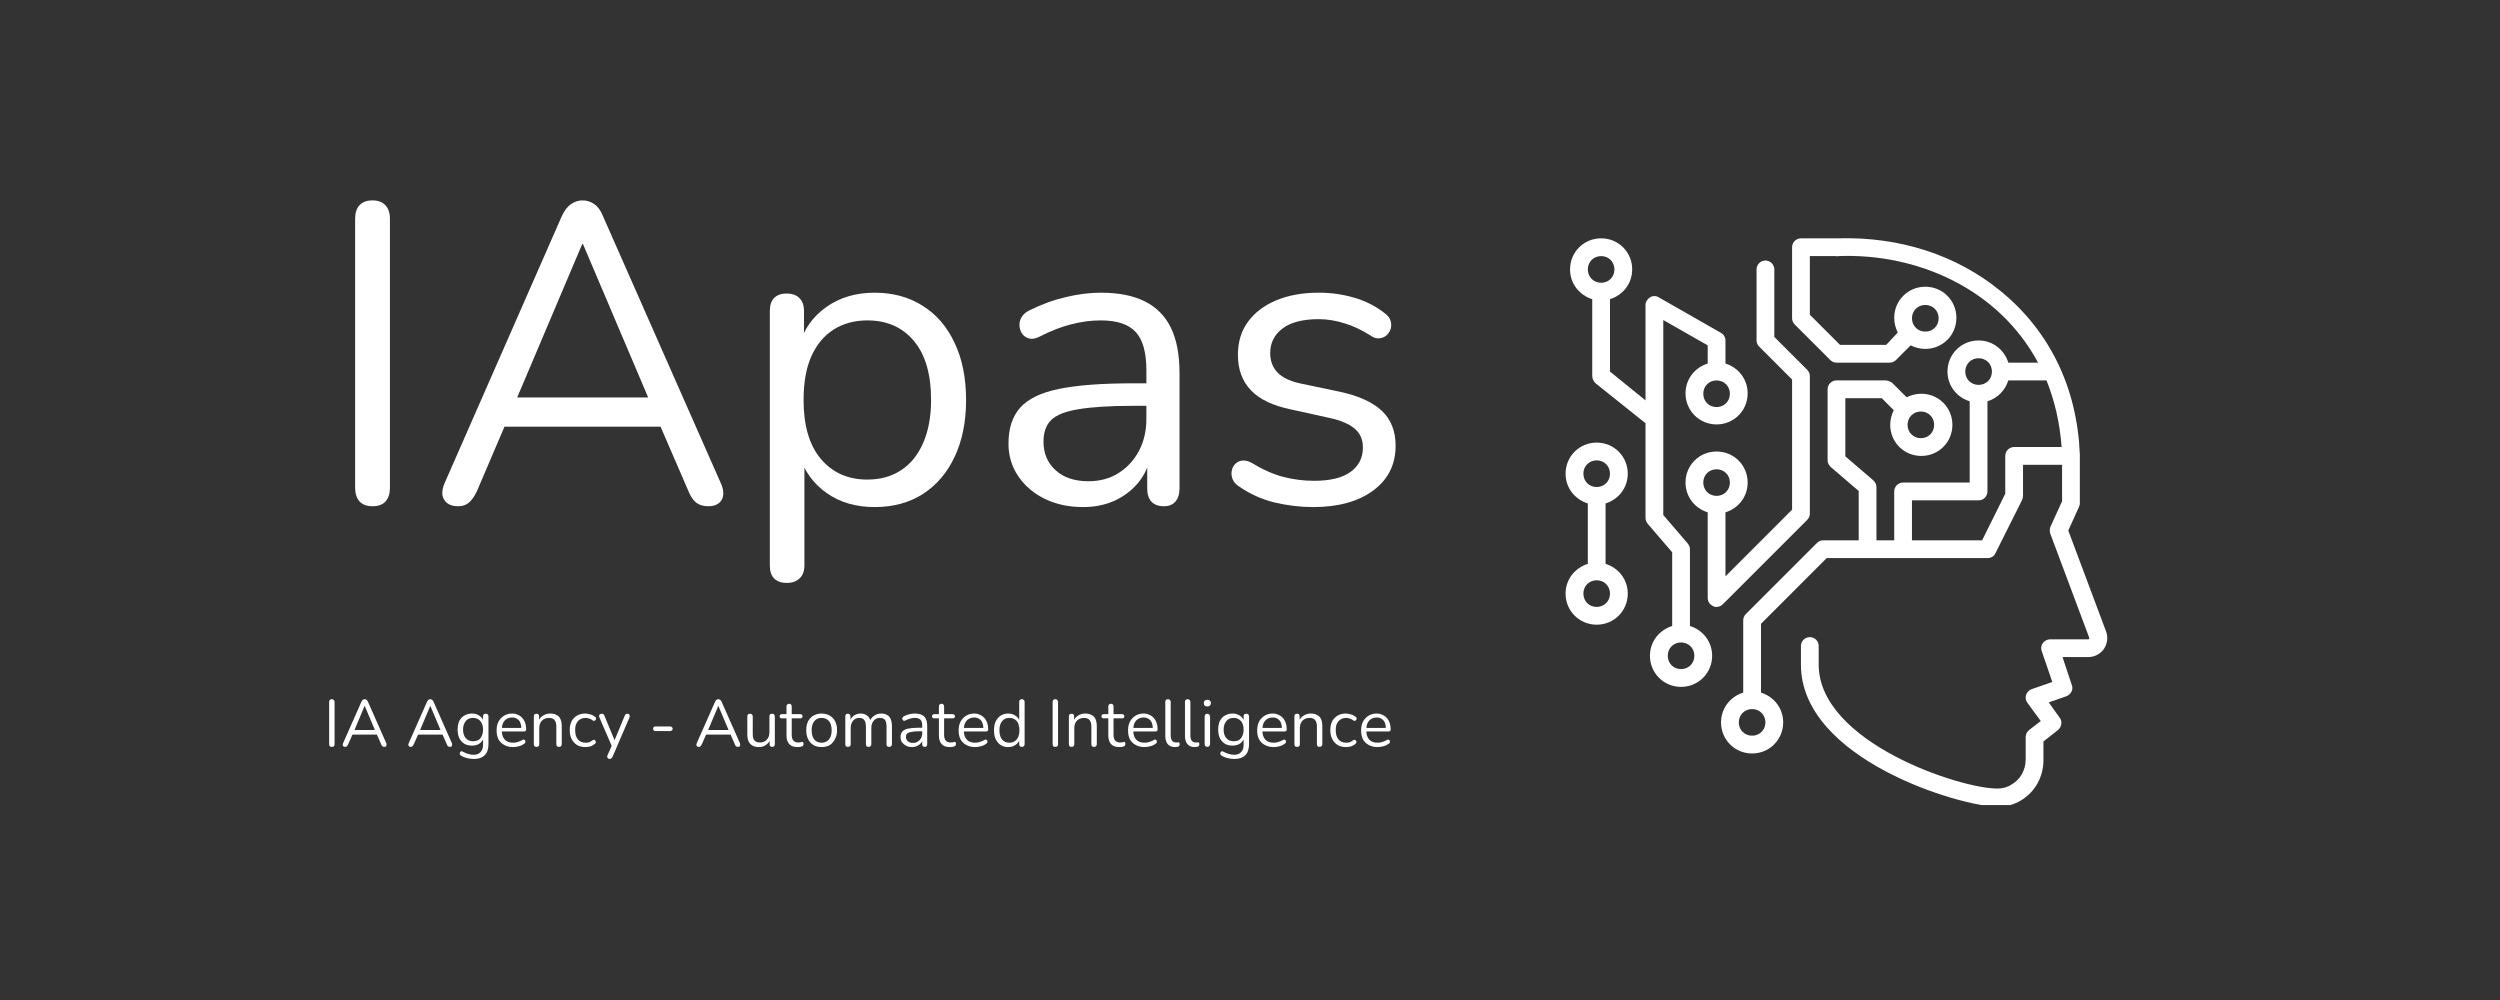 <svg xmlns="http://www.w3.org/2000/svg" xmlns:xlink="http://www.w3.org/1999/xlink" width="250" zoomAndPan="magnify" viewBox="0 0 187.5 75" height="100" preserveAspectRatio="xMidYMid meet" version="1.0"><rect x="0" y="0" width="187.5" height="75" fill="#333333" stroke="none"/><defs><g/><clipPath id="02d2c6cb34"><path d="M 129 17.742 L 158.52 17.742 L 158.52 60.379 L 129 60.379 Z M 129 17.742 " clip-rule="nonzero"/></clipPath><clipPath id="e65f717a8b"><path d="M 117.379 17.742 L 132 17.742 L 132 52 L 117.379 52 Z M 117.379 17.742 " clip-rule="nonzero"/></clipPath><clipPath id="062248c34d"><path d="M 117.379 33 L 123 33 L 123 47 L 117.379 47 Z M 117.379 33 " clip-rule="nonzero"/></clipPath></defs><g clip-path="url(#02d2c6cb34)"><path fill="#ffffff" d="M 137.27 27 C 137.402 27.133 137.57 27.199 137.738 27.199 L 141.734 27.199 C 141.898 27.199 142.066 27.133 142.199 27 L 143.297 25.902 C 143.633 26.066 143.996 26.168 144.398 26.168 C 145.695 26.168 146.73 25.137 146.73 23.836 C 146.73 22.539 145.695 21.504 144.398 21.504 C 143.098 21.504 142.066 22.539 142.066 23.836 C 142.066 24.238 142.168 24.602 142.332 24.938 L 141.465 25.867 L 138.004 25.867 L 135.738 23.605 L 135.738 19.207 L 137.668 19.207 C 137.738 19.207 137.805 19.242 137.871 19.207 C 143.797 18.973 149.895 21.672 152.855 27.199 L 150.625 27.199 C 150.324 26.234 149.461 25.535 148.395 25.535 C 147.094 25.535 146.062 26.566 146.062 27.867 C 146.062 28.934 146.762 29.797 147.727 30.098 L 147.727 36.191 L 142.73 36.191 C 142.367 36.191 142.066 36.492 142.066 36.859 L 142.066 40.523 L 140.734 40.523 L 140.734 36.527 C 140.734 36.328 140.633 36.16 140.5 36.027 L 138.402 34.227 L 138.402 29.863 L 141.133 29.863 L 142.031 30.766 C 141.867 31.098 141.766 31.465 141.766 31.863 C 141.766 33.164 142.801 34.195 144.098 34.195 C 145.398 34.195 146.43 33.164 146.43 31.863 C 146.43 30.566 145.398 29.531 144.098 29.531 C 143.699 29.531 143.332 29.633 143 29.797 L 141.898 28.699 C 141.734 28.598 141.566 28.531 141.398 28.531 L 137.738 28.531 C 137.371 28.531 137.07 28.832 137.07 29.199 L 137.07 34.527 C 137.07 34.727 137.172 34.895 137.305 35.027 L 139.402 36.824 L 139.402 40.523 L 136.738 40.523 C 136.57 40.523 136.402 40.59 136.27 40.723 L 130.941 46.051 C 130.809 46.184 130.742 46.352 130.742 46.52 L 130.742 51.945 C 129.777 52.246 129.078 53.113 129.078 54.18 C 129.078 55.477 130.109 56.512 131.41 56.512 C 132.707 56.512 133.738 55.477 133.738 54.18 C 133.738 53.113 133.039 52.246 132.074 51.945 L 132.074 46.785 L 137.004 41.855 L 149.059 41.855 C 149.328 41.855 149.559 41.723 149.66 41.488 L 151.66 37.492 C 151.691 37.391 151.727 37.293 151.727 37.191 L 151.727 34.859 L 154.656 34.859 L 154.656 37.594 L 153.789 39.492 C 153.723 39.656 153.723 39.824 153.758 39.988 L 156.688 47.816 C 156.688 47.852 156.688 47.883 156.688 47.918 C 156.652 47.949 156.652 47.949 156.621 47.949 L 153.758 47.949 C 153.559 47.949 153.355 48.051 153.223 48.215 C 153.09 48.383 153.059 48.617 153.125 48.816 L 153.922 51.148 L 152.391 51.68 C 152.191 51.746 152.023 51.914 151.957 52.113 C 151.891 52.312 151.926 52.547 152.059 52.715 L 153.059 54.078 L 152.191 54.746 C 152.023 54.879 151.926 55.078 151.926 55.277 L 151.926 56.977 C 151.926 57.742 151.523 58.477 150.859 58.84 C 150.559 59.043 150.191 59.141 149.828 59.141 C 147.062 59.176 136.402 55.676 136.402 49.848 L 136.402 48.449 C 136.402 48.082 136.105 47.785 135.738 47.785 C 135.371 47.785 135.07 48.082 135.07 48.449 L 135.07 49.848 C 135.07 56.941 147.027 60.508 149.859 60.508 C 150.461 60.508 151.059 60.34 151.559 60.039 C 152.625 59.406 153.258 58.273 153.258 57.008 L 153.258 55.609 L 154.355 54.746 C 154.621 54.512 154.688 54.113 154.488 53.844 L 153.656 52.68 L 154.988 52.215 C 155.32 52.082 155.523 51.715 155.387 51.379 L 154.688 49.281 L 156.621 49.281 C 157.086 49.281 157.52 49.051 157.785 48.684 C 158.055 48.285 158.121 47.785 157.953 47.352 L 155.121 39.789 L 155.922 38.023 C 155.953 37.926 155.988 37.859 155.988 37.758 L 155.988 34.094 C 155.789 29.066 153.723 24.836 150.059 21.84 C 146.73 19.105 142.434 17.742 137.871 17.875 C 137.836 17.875 137.77 17.875 137.738 17.875 L 135.07 17.875 C 134.707 17.875 134.406 18.176 134.406 18.539 L 134.406 23.871 C 134.406 24.035 134.473 24.203 134.605 24.336 Z M 144.398 22.871 C 144.965 22.871 145.398 23.305 145.398 23.871 C 145.398 24.438 144.965 24.871 144.398 24.871 C 143.832 24.871 143.398 24.438 143.398 23.871 C 143.398 23.305 143.832 22.871 144.398 22.871 Z M 144.066 30.863 C 144.629 30.863 145.062 31.297 145.062 31.863 C 145.062 32.43 144.629 32.863 144.066 32.863 C 143.5 32.863 143.066 32.43 143.066 31.863 C 143.066 31.297 143.5 30.863 144.066 30.863 Z M 132.406 54.18 C 132.406 54.746 131.973 55.176 131.41 55.176 C 130.844 55.176 130.41 54.746 130.41 54.18 C 130.41 53.613 130.844 53.18 131.41 53.18 C 131.973 53.18 132.406 53.613 132.406 54.18 Z M 147.395 27.867 C 147.395 27.301 147.828 26.867 148.395 26.867 C 148.961 26.867 149.395 27.301 149.395 27.867 C 149.395 28.434 148.961 28.867 148.395 28.867 C 147.828 28.867 147.395 28.434 147.395 27.867 Z M 154.621 33.527 L 151.059 33.527 C 150.691 33.527 150.395 33.828 150.395 34.195 L 150.395 37.027 L 148.66 40.523 L 143.398 40.523 L 143.398 37.527 L 148.395 37.527 C 148.762 37.527 149.059 37.227 149.059 36.859 L 149.059 30.098 C 149.828 29.863 150.395 29.266 150.625 28.531 L 153.488 28.531 C 154.09 30.031 154.488 31.695 154.621 33.527 Z M 154.621 33.527 " fill-opacity="1" fill-rule="nonzero"/></g><g clip-path="url(#e65f717a8b)"><path fill="#ffffff" d="M 119.418 22.438 L 119.418 28.199 C 119.418 28.398 119.52 28.598 119.652 28.734 L 123.316 31.664 C 123.348 31.695 123.383 31.695 123.414 31.73 L 123.414 38.859 C 123.414 39.023 123.48 39.156 123.582 39.289 L 125.414 41.422 L 125.414 46.949 C 124.449 47.25 123.746 48.117 123.746 49.184 C 123.746 50.48 124.781 51.516 126.078 51.516 C 127.379 51.516 128.41 50.48 128.41 49.184 C 128.41 48.117 127.711 47.25 126.746 46.949 L 126.746 41.188 C 126.746 41.023 126.68 40.891 126.578 40.758 L 124.746 38.625 L 124.746 24.004 L 128.078 25.902 L 128.078 27.266 C 127.113 27.566 126.414 28.434 126.414 29.5 C 126.414 30.797 127.445 31.832 128.742 31.832 C 130.043 31.832 131.074 30.797 131.074 29.5 C 131.074 28.434 130.375 27.566 129.41 27.266 L 129.41 25.535 C 129.41 25.301 129.277 25.07 129.078 24.969 L 124.414 22.305 C 124.215 22.172 123.949 22.172 123.746 22.305 C 123.547 22.438 123.414 22.637 123.414 22.871 L 123.414 30.031 L 120.75 27.867 L 120.75 22.438 C 121.715 22.137 122.414 21.273 122.414 20.207 C 122.414 18.906 121.383 17.875 120.086 17.875 C 118.785 17.875 117.754 18.906 117.754 20.207 C 117.754 21.273 118.453 22.137 119.418 22.438 Z M 127.078 49.184 C 127.078 49.75 126.645 50.184 126.078 50.184 C 125.512 50.184 125.082 49.75 125.082 49.184 C 125.082 48.617 125.512 48.184 126.078 48.184 C 126.645 48.184 127.078 48.617 127.078 49.184 Z M 129.742 29.531 C 129.742 30.098 129.309 30.531 128.742 30.531 C 128.176 30.531 127.746 30.098 127.746 29.531 C 127.746 28.965 128.176 28.531 128.742 28.531 C 129.309 28.531 129.742 28.965 129.742 29.531 Z M 120.086 19.207 C 120.652 19.207 121.082 19.641 121.082 20.207 C 121.082 20.773 120.652 21.207 120.086 21.207 C 119.52 21.207 119.086 20.773 119.086 20.207 C 119.086 19.641 119.52 19.207 120.086 19.207 Z M 120.086 19.207 " fill-opacity="1" fill-rule="nonzero"/></g><path fill="#ffffff" d="M 134.406 28.465 L 134.406 38.227 L 129.41 43.223 L 129.41 38.426 C 130.375 38.125 131.074 37.258 131.074 36.191 C 131.074 34.895 130.043 33.863 128.742 33.863 C 127.445 33.863 126.414 34.895 126.414 36.191 C 126.414 37.258 127.113 38.125 128.078 38.426 L 128.078 44.852 C 128.078 45.121 128.246 45.352 128.477 45.453 C 128.578 45.52 128.645 45.52 128.742 45.52 C 128.91 45.52 129.078 45.453 129.211 45.32 L 135.539 38.992 C 135.672 38.859 135.738 38.691 135.738 38.523 L 135.738 28.199 C 135.738 28.035 135.672 27.867 135.539 27.734 L 133.074 25.27 L 133.074 20.207 C 133.074 19.84 132.773 19.539 132.406 19.539 C 132.043 19.539 131.742 19.84 131.742 20.207 L 131.742 25.535 C 131.742 25.703 131.809 25.867 131.941 26 Z M 128.742 37.191 C 128.176 37.191 127.746 36.758 127.746 36.191 C 127.746 35.629 128.176 35.195 128.742 35.195 C 129.309 35.195 129.742 35.629 129.742 36.191 C 129.742 36.758 129.309 37.191 128.742 37.191 Z M 128.742 37.191 " fill-opacity="1" fill-rule="nonzero"/><g clip-path="url(#062248c34d)"><path fill="#ffffff" d="M 117.418 44.52 C 117.418 45.82 118.453 46.852 119.75 46.852 C 121.051 46.852 122.082 45.82 122.082 44.52 C 122.082 43.453 121.383 42.59 120.418 42.289 L 120.418 37.758 C 121.383 37.457 122.082 36.594 122.082 35.527 C 122.082 34.227 121.051 33.195 119.75 33.195 C 118.453 33.195 117.418 34.227 117.418 35.527 C 117.418 36.594 118.121 37.457 119.086 37.758 L 119.086 42.289 C 118.121 42.59 117.418 43.453 117.418 44.52 Z M 118.754 35.527 C 118.754 34.961 119.184 34.527 119.75 34.527 C 120.316 34.527 120.75 34.961 120.75 35.527 C 120.75 36.094 120.316 36.527 119.75 36.527 C 119.184 36.527 118.754 36.094 118.754 35.527 Z M 119.75 43.52 C 120.316 43.52 120.75 43.953 120.75 44.52 C 120.75 45.086 120.316 45.52 119.75 45.52 C 119.184 45.52 118.754 45.086 118.754 44.52 C 118.754 43.953 119.184 43.52 119.75 43.52 Z M 119.75 43.52 " fill-opacity="1" fill-rule="nonzero"/></g><g fill="#ffffff" fill-opacity="1"><g transform="translate(23.854, 37.749)"><g><path d="M 4.078 0.219 C 3.66 0.219 3.336 0.098 3.109 -0.141 C 2.891 -0.391 2.781 -0.727 2.781 -1.156 L 2.781 -21.344 C 2.781 -21.789 2.891 -22.129 3.109 -22.359 C 3.336 -22.598 3.66 -22.719 4.078 -22.719 C 4.504 -22.719 4.828 -22.598 5.047 -22.359 C 5.273 -22.129 5.391 -21.789 5.391 -21.344 L 5.391 -1.156 C 5.391 -0.727 5.281 -0.391 5.062 -0.141 C 4.852 0.098 4.523 0.219 4.078 0.219 Z M 4.078 0.219 "/></g></g></g><g fill="#ffffff" fill-opacity="1"><g transform="translate(32.054, 37.749)"><g><path d="M 2.297 0.219 C 1.953 0.219 1.68 0.141 1.484 -0.016 C 1.285 -0.172 1.164 -0.379 1.125 -0.641 C 1.094 -0.91 1.156 -1.219 1.312 -1.562 L 10.078 -21.531 C 10.273 -21.957 10.504 -22.258 10.766 -22.438 C 11.035 -22.625 11.328 -22.719 11.641 -22.719 C 11.961 -22.719 12.254 -22.625 12.516 -22.438 C 12.785 -22.258 13.004 -21.957 13.172 -21.531 L 21.984 -1.562 C 22.148 -1.219 22.219 -0.906 22.188 -0.625 C 22.156 -0.352 22.039 -0.145 21.844 0 C 21.656 0.145 21.395 0.219 21.062 0.219 C 20.676 0.219 20.363 0.117 20.125 -0.078 C 19.895 -0.285 19.707 -0.578 19.562 -0.953 L 17.203 -6.406 L 18.469 -5.75 L 4.75 -5.75 L 6.062 -6.406 L 3.734 -0.953 C 3.547 -0.547 3.344 -0.25 3.125 -0.062 C 2.914 0.125 2.641 0.219 2.297 0.219 Z M 11.609 -19.438 L 6.484 -7.344 L 5.719 -7.938 L 17.516 -7.938 L 16.812 -7.344 L 11.672 -19.438 Z M 11.609 -19.438 "/></g></g></g><g fill="#ffffff" fill-opacity="1"><g transform="translate(55.315, 37.749)"><g><path d="M 3.703 5.969 C 3.273 5.969 2.953 5.852 2.734 5.625 C 2.523 5.406 2.422 5.082 2.422 4.656 L 2.422 -14.422 C 2.422 -14.848 2.523 -15.172 2.734 -15.391 C 2.953 -15.617 3.266 -15.734 3.672 -15.734 C 4.098 -15.734 4.422 -15.617 4.641 -15.391 C 4.867 -15.172 4.984 -14.848 4.984 -14.422 L 4.984 -11.391 L 4.625 -11.844 C 4.969 -13.051 5.645 -14.008 6.656 -14.719 C 7.664 -15.438 8.875 -15.797 10.281 -15.797 C 11.656 -15.797 12.859 -15.469 13.891 -14.812 C 14.922 -14.164 15.719 -13.238 16.281 -12.031 C 16.852 -10.832 17.141 -9.406 17.141 -7.75 C 17.141 -6.113 16.852 -4.691 16.281 -3.484 C 15.719 -2.285 14.926 -1.359 13.906 -0.703 C 12.883 -0.047 11.676 0.281 10.281 0.281 C 8.875 0.281 7.672 -0.07 6.672 -0.781 C 5.672 -1.488 4.988 -2.441 4.625 -3.641 L 5.016 -3.641 L 5.016 4.656 C 5.016 5.082 4.895 5.406 4.656 5.625 C 4.426 5.852 4.109 5.969 3.703 5.969 Z M 9.734 -1.781 C 10.711 -1.781 11.555 -2.016 12.266 -2.484 C 12.984 -2.953 13.535 -3.633 13.922 -4.531 C 14.316 -5.426 14.516 -6.5 14.516 -7.75 C 14.516 -9.688 14.082 -11.164 13.219 -12.188 C 12.363 -13.207 11.203 -13.719 9.734 -13.719 C 8.773 -13.719 7.93 -13.488 7.203 -13.031 C 6.484 -12.57 5.926 -11.898 5.531 -11.016 C 5.145 -10.141 4.953 -9.051 4.953 -7.75 C 4.953 -5.832 5.383 -4.359 6.25 -3.328 C 7.125 -2.297 8.285 -1.781 9.734 -1.781 Z M 9.734 -1.781 "/></g></g></g><g fill="#ffffff" fill-opacity="1"><g transform="translate(73.917, 37.749)"><g><path d="M 7.312 0.281 C 6.25 0.281 5.297 0.078 4.453 -0.328 C 3.609 -0.742 2.941 -1.312 2.453 -2.031 C 1.961 -2.758 1.719 -3.57 1.719 -4.469 C 1.719 -5.613 2.008 -6.516 2.594 -7.172 C 3.188 -7.836 4.156 -8.305 5.5 -8.578 C 6.852 -8.859 8.703 -9 11.047 -9 L 12.469 -9 L 12.469 -7.312 L 11.078 -7.312 C 9.348 -7.312 7.988 -7.227 7 -7.062 C 6.008 -6.906 5.316 -6.633 4.922 -6.25 C 4.535 -5.863 4.344 -5.32 4.344 -4.625 C 4.344 -3.75 4.645 -3.035 5.25 -2.484 C 5.852 -1.93 6.676 -1.656 7.719 -1.656 C 8.57 -1.656 9.32 -1.859 9.969 -2.266 C 10.613 -2.672 11.125 -3.223 11.5 -3.922 C 11.875 -4.629 12.062 -5.438 12.062 -6.344 L 12.062 -9.984 C 12.062 -11.305 11.797 -12.258 11.266 -12.844 C 10.734 -13.426 9.859 -13.719 8.641 -13.719 C 7.898 -13.719 7.156 -13.617 6.406 -13.422 C 5.664 -13.234 4.879 -12.926 4.047 -12.5 C 3.754 -12.352 3.5 -12.305 3.281 -12.359 C 3.07 -12.41 2.898 -12.52 2.766 -12.688 C 2.641 -12.863 2.566 -13.062 2.547 -13.281 C 2.523 -13.508 2.57 -13.727 2.688 -13.938 C 2.812 -14.156 3 -14.328 3.25 -14.453 C 4.188 -14.922 5.113 -15.258 6.031 -15.469 C 6.945 -15.688 7.816 -15.797 8.641 -15.797 C 9.984 -15.797 11.086 -15.578 11.953 -15.141 C 12.828 -14.703 13.477 -14.039 13.906 -13.156 C 14.332 -12.281 14.547 -11.148 14.547 -9.766 L 14.547 -1.109 C 14.547 -0.691 14.441 -0.363 14.234 -0.125 C 14.035 0.102 13.75 0.219 13.375 0.219 C 12.969 0.219 12.656 0.102 12.438 -0.125 C 12.227 -0.363 12.125 -0.691 12.125 -1.109 L 12.125 -3.609 L 12.406 -3.609 C 12.238 -2.797 11.914 -2.102 11.438 -1.531 C 10.957 -0.957 10.363 -0.508 9.656 -0.188 C 8.957 0.125 8.176 0.281 7.312 0.281 Z M 7.312 0.281 "/></g></g></g><g fill="#ffffff" fill-opacity="1"><g transform="translate(90.827, 37.749)"><g><path d="M 7.656 0.281 C 6.695 0.281 5.734 0.164 4.766 -0.062 C 3.797 -0.301 2.898 -0.707 2.078 -1.281 C 1.859 -1.426 1.707 -1.598 1.625 -1.797 C 1.539 -2.004 1.516 -2.207 1.547 -2.406 C 1.578 -2.613 1.66 -2.789 1.797 -2.938 C 1.941 -3.082 2.113 -3.172 2.312 -3.203 C 2.508 -3.234 2.738 -3.188 3 -3.062 C 3.832 -2.551 4.633 -2.191 5.406 -1.984 C 6.188 -1.785 6.957 -1.688 7.719 -1.688 C 8.938 -1.688 9.852 -1.91 10.469 -2.359 C 11.082 -2.805 11.391 -3.414 11.391 -4.188 C 11.391 -4.781 11.188 -5.25 10.781 -5.594 C 10.375 -5.945 9.738 -6.219 8.875 -6.406 L 5.969 -7.047 C 4.625 -7.328 3.629 -7.805 2.984 -8.484 C 2.336 -9.172 2.016 -10.055 2.016 -11.141 C 2.016 -12.098 2.266 -12.922 2.766 -13.609 C 3.266 -14.297 3.969 -14.832 4.875 -15.219 C 5.789 -15.602 6.859 -15.797 8.078 -15.797 C 9.004 -15.797 9.891 -15.672 10.734 -15.422 C 11.578 -15.18 12.336 -14.797 13.016 -14.266 C 13.234 -14.109 13.379 -13.93 13.453 -13.734 C 13.523 -13.535 13.535 -13.332 13.484 -13.125 C 13.43 -12.926 13.328 -12.754 13.172 -12.609 C 13.023 -12.473 12.844 -12.395 12.625 -12.375 C 12.414 -12.352 12.195 -12.422 11.969 -12.578 C 11.32 -12.992 10.672 -13.301 10.016 -13.5 C 9.359 -13.707 8.711 -13.812 8.078 -13.812 C 6.879 -13.812 5.973 -13.578 5.359 -13.109 C 4.742 -12.641 4.438 -12.023 4.438 -11.266 C 4.438 -10.672 4.625 -10.18 5 -9.797 C 5.383 -9.41 5.984 -9.133 6.797 -8.969 L 9.703 -8.359 C 11.086 -8.055 12.125 -7.582 12.812 -6.938 C 13.5 -6.289 13.844 -5.414 13.844 -4.312 C 13.844 -2.906 13.281 -1.785 12.156 -0.953 C 11.031 -0.129 9.531 0.281 7.656 0.281 Z M 7.656 0.281 "/></g></g></g><g fill="#ffffff" fill-opacity="1"><g transform="translate(24.249, 55.984)"><g><path d="M 0.641 0.031 C 0.566 0.031 0.516 0.016 0.484 -0.016 C 0.453 -0.055 0.438 -0.109 0.438 -0.172 L 0.438 -3.328 C 0.438 -3.398 0.453 -3.453 0.484 -3.484 C 0.516 -3.523 0.566 -3.547 0.641 -3.547 C 0.703 -3.547 0.75 -3.523 0.781 -3.484 C 0.82 -3.453 0.844 -3.398 0.844 -3.328 L 0.844 -0.172 C 0.844 -0.109 0.828 -0.055 0.797 -0.016 C 0.766 0.016 0.711 0.031 0.641 0.031 Z M 0.641 0.031 "/></g></g></g><g fill="#ffffff" fill-opacity="1"><g transform="translate(25.531, 55.984)"><g><path d="M 0.359 0.031 C 0.305 0.031 0.266 0.02 0.234 0 C 0.203 -0.031 0.18 -0.066 0.172 -0.109 C 0.172 -0.148 0.18 -0.195 0.203 -0.25 L 1.578 -3.359 C 1.609 -3.43 1.645 -3.477 1.688 -3.5 C 1.727 -3.531 1.77 -3.547 1.812 -3.547 C 1.863 -3.547 1.91 -3.531 1.953 -3.5 C 1.992 -3.477 2.031 -3.43 2.062 -3.359 L 3.438 -0.25 C 3.457 -0.195 3.461 -0.145 3.453 -0.094 C 3.453 -0.051 3.438 -0.02 3.406 0 C 3.383 0.02 3.348 0.031 3.297 0.031 C 3.234 0.031 3.18 0.016 3.141 -0.016 C 3.109 -0.047 3.082 -0.094 3.062 -0.156 L 2.688 -1 L 2.891 -0.891 L 0.75 -0.891 L 0.953 -1 L 0.578 -0.156 C 0.547 -0.094 0.516 -0.047 0.484 -0.016 C 0.453 0.016 0.41 0.031 0.359 0.031 Z M 1.812 -3.031 L 1.016 -1.141 L 0.891 -1.234 L 2.734 -1.234 L 2.625 -1.141 L 1.828 -3.031 Z M 1.812 -3.031 "/></g></g></g><g fill="#ffffff" fill-opacity="1"><g transform="translate(29.166, 55.984)"><g/></g></g><g fill="#ffffff" fill-opacity="1"><g transform="translate(30.452, 55.984)"><g><path d="M 0.359 0.031 C 0.305 0.031 0.266 0.02 0.234 0 C 0.203 -0.031 0.18 -0.066 0.172 -0.109 C 0.172 -0.148 0.18 -0.195 0.203 -0.25 L 1.578 -3.359 C 1.609 -3.43 1.645 -3.477 1.688 -3.5 C 1.727 -3.531 1.77 -3.547 1.812 -3.547 C 1.863 -3.547 1.91 -3.531 1.953 -3.5 C 1.992 -3.477 2.031 -3.43 2.062 -3.359 L 3.438 -0.25 C 3.457 -0.195 3.461 -0.145 3.453 -0.094 C 3.453 -0.051 3.438 -0.02 3.406 0 C 3.383 0.02 3.348 0.031 3.297 0.031 C 3.234 0.031 3.18 0.016 3.141 -0.016 C 3.109 -0.047 3.082 -0.094 3.062 -0.156 L 2.688 -1 L 2.891 -0.891 L 0.75 -0.891 L 0.953 -1 L 0.578 -0.156 C 0.547 -0.094 0.516 -0.047 0.484 -0.016 C 0.453 0.016 0.41 0.031 0.359 0.031 Z M 1.812 -3.031 L 1.016 -1.141 L 0.891 -1.234 L 2.734 -1.234 L 2.625 -1.141 L 1.828 -3.031 Z M 1.812 -3.031 "/></g></g></g><g fill="#ffffff" fill-opacity="1"><g transform="translate(34.088, 55.984)"><g><path d="M 1.453 0.938 C 1.273 0.938 1.102 0.914 0.938 0.875 C 0.77 0.832 0.617 0.77 0.484 0.688 C 0.441 0.656 0.414 0.625 0.406 0.594 C 0.395 0.562 0.391 0.531 0.391 0.5 C 0.398 0.469 0.414 0.438 0.438 0.406 C 0.457 0.383 0.484 0.367 0.516 0.359 C 0.547 0.359 0.582 0.367 0.625 0.391 C 0.77 0.473 0.906 0.531 1.031 0.562 C 1.164 0.602 1.301 0.625 1.438 0.625 C 1.664 0.625 1.836 0.555 1.953 0.422 C 2.078 0.297 2.141 0.113 2.141 -0.125 L 2.141 -0.688 L 2.203 -0.688 C 2.148 -0.488 2.039 -0.332 1.875 -0.219 C 1.719 -0.113 1.531 -0.062 1.312 -0.062 C 1.094 -0.062 0.898 -0.109 0.734 -0.203 C 0.578 -0.305 0.453 -0.445 0.359 -0.625 C 0.273 -0.812 0.234 -1.023 0.234 -1.266 C 0.234 -1.441 0.254 -1.602 0.297 -1.75 C 0.348 -1.906 0.422 -2.035 0.516 -2.141 C 0.609 -2.242 0.723 -2.32 0.859 -2.375 C 0.992 -2.438 1.145 -2.469 1.312 -2.469 C 1.531 -2.469 1.719 -2.41 1.875 -2.297 C 2.039 -2.191 2.145 -2.039 2.188 -1.844 L 2.141 -1.797 L 2.141 -2.25 C 2.141 -2.32 2.156 -2.375 2.188 -2.406 C 2.227 -2.438 2.281 -2.453 2.344 -2.453 C 2.406 -2.453 2.453 -2.438 2.484 -2.406 C 2.523 -2.375 2.547 -2.32 2.547 -2.25 L 2.547 -0.172 C 2.547 0.191 2.453 0.469 2.266 0.656 C 2.078 0.844 1.805 0.938 1.453 0.938 Z M 1.391 -0.391 C 1.547 -0.391 1.68 -0.422 1.797 -0.484 C 1.91 -0.555 1.992 -0.66 2.047 -0.797 C 2.109 -0.93 2.141 -1.086 2.141 -1.266 C 2.141 -1.535 2.07 -1.75 1.938 -1.906 C 1.801 -2.062 1.617 -2.141 1.391 -2.141 C 1.234 -2.141 1.098 -2.102 0.984 -2.031 C 0.879 -1.957 0.797 -1.852 0.734 -1.719 C 0.672 -1.594 0.641 -1.441 0.641 -1.266 C 0.641 -0.992 0.707 -0.781 0.844 -0.625 C 0.977 -0.469 1.16 -0.391 1.391 -0.391 Z M 1.391 -0.391 "/></g></g></g><g fill="#ffffff" fill-opacity="1"><g transform="translate(37.01, 55.984)"><g><path d="M 1.469 0.047 C 1.219 0.047 1 -0.004 0.812 -0.109 C 0.625 -0.211 0.477 -0.352 0.375 -0.531 C 0.281 -0.719 0.234 -0.941 0.234 -1.203 C 0.234 -1.453 0.281 -1.672 0.375 -1.859 C 0.477 -2.047 0.613 -2.191 0.781 -2.297 C 0.957 -2.41 1.16 -2.469 1.391 -2.469 C 1.555 -2.469 1.703 -2.438 1.828 -2.375 C 1.961 -2.32 2.07 -2.242 2.156 -2.141 C 2.25 -2.047 2.32 -1.926 2.375 -1.781 C 2.426 -1.633 2.453 -1.469 2.453 -1.281 C 2.453 -1.227 2.438 -1.188 2.406 -1.156 C 2.375 -1.133 2.328 -1.125 2.266 -1.125 L 0.531 -1.125 L 0.531 -1.391 L 2.172 -1.391 L 2.094 -1.328 C 2.094 -1.504 2.066 -1.656 2.016 -1.781 C 1.961 -1.906 1.883 -2 1.781 -2.062 C 1.688 -2.133 1.562 -2.172 1.406 -2.172 C 1.238 -2.172 1.094 -2.129 0.969 -2.047 C 0.852 -1.973 0.766 -1.863 0.703 -1.719 C 0.648 -1.582 0.625 -1.426 0.625 -1.25 L 0.625 -1.219 C 0.625 -0.906 0.695 -0.672 0.844 -0.516 C 0.988 -0.359 1.195 -0.281 1.469 -0.281 C 1.582 -0.281 1.691 -0.297 1.797 -0.328 C 1.91 -0.359 2.023 -0.406 2.141 -0.469 C 2.18 -0.5 2.219 -0.516 2.25 -0.516 C 2.289 -0.516 2.32 -0.504 2.344 -0.484 C 2.375 -0.461 2.391 -0.438 2.391 -0.406 C 2.398 -0.375 2.398 -0.336 2.391 -0.297 C 2.379 -0.266 2.348 -0.234 2.297 -0.203 C 2.191 -0.117 2.062 -0.055 1.906 -0.016 C 1.758 0.023 1.613 0.047 1.469 0.047 Z M 1.469 0.047 "/></g></g></g><g fill="#ffffff" fill-opacity="1"><g transform="translate(39.663, 55.984)"><g><path d="M 0.578 0.031 C 0.516 0.031 0.461 0.016 0.422 -0.016 C 0.391 -0.055 0.375 -0.109 0.375 -0.172 L 0.375 -2.25 C 0.375 -2.32 0.391 -2.375 0.422 -2.406 C 0.461 -2.438 0.516 -2.453 0.578 -2.453 C 0.641 -2.453 0.688 -2.438 0.719 -2.406 C 0.75 -2.375 0.766 -2.32 0.766 -2.25 L 0.766 -1.828 L 0.719 -1.891 C 0.789 -2.078 0.906 -2.219 1.062 -2.312 C 1.219 -2.414 1.398 -2.469 1.609 -2.469 C 1.797 -2.469 1.953 -2.43 2.078 -2.359 C 2.211 -2.297 2.312 -2.191 2.375 -2.047 C 2.438 -1.898 2.469 -1.723 2.469 -1.516 L 2.469 -0.172 C 2.469 -0.109 2.445 -0.055 2.406 -0.016 C 2.375 0.016 2.328 0.031 2.266 0.031 C 2.203 0.031 2.148 0.016 2.109 -0.016 C 2.078 -0.055 2.062 -0.109 2.062 -0.172 L 2.062 -1.484 C 2.062 -1.711 2.016 -1.879 1.922 -1.984 C 1.836 -2.086 1.703 -2.141 1.516 -2.141 C 1.285 -2.141 1.102 -2.066 0.969 -1.922 C 0.844 -1.785 0.781 -1.602 0.781 -1.375 L 0.781 -0.172 C 0.781 -0.035 0.711 0.031 0.578 0.031 Z M 0.578 0.031 "/></g></g></g><g fill="#ffffff" fill-opacity="1"><g transform="translate(42.495, 55.984)"><g><path d="M 1.406 0.047 C 1.164 0.047 0.957 -0.004 0.781 -0.109 C 0.602 -0.223 0.469 -0.375 0.375 -0.562 C 0.281 -0.75 0.234 -0.969 0.234 -1.219 C 0.234 -1.414 0.258 -1.586 0.312 -1.734 C 0.363 -1.891 0.441 -2.02 0.547 -2.125 C 0.648 -2.238 0.77 -2.32 0.906 -2.375 C 1.051 -2.438 1.219 -2.469 1.406 -2.469 C 1.52 -2.469 1.641 -2.445 1.766 -2.406 C 1.898 -2.375 2.023 -2.312 2.141 -2.219 C 2.172 -2.195 2.191 -2.172 2.203 -2.141 C 2.211 -2.109 2.211 -2.078 2.203 -2.047 C 2.191 -2.016 2.172 -1.984 2.141 -1.953 C 2.117 -1.93 2.094 -1.922 2.062 -1.922 C 2.031 -1.922 1.992 -1.93 1.953 -1.953 C 1.867 -2.023 1.781 -2.07 1.688 -2.094 C 1.602 -2.125 1.52 -2.141 1.438 -2.141 C 1.301 -2.141 1.188 -2.117 1.094 -2.078 C 1 -2.035 0.914 -1.973 0.844 -1.891 C 0.781 -1.816 0.727 -1.723 0.688 -1.609 C 0.656 -1.504 0.641 -1.375 0.641 -1.219 C 0.641 -0.926 0.707 -0.695 0.844 -0.531 C 0.977 -0.363 1.176 -0.281 1.438 -0.281 C 1.52 -0.281 1.602 -0.289 1.688 -0.312 C 1.77 -0.344 1.859 -0.395 1.953 -0.469 C 1.992 -0.488 2.031 -0.5 2.062 -0.5 C 2.094 -0.5 2.117 -0.484 2.141 -0.453 C 2.16 -0.43 2.176 -0.406 2.188 -0.375 C 2.195 -0.344 2.195 -0.312 2.188 -0.281 C 2.176 -0.25 2.156 -0.223 2.125 -0.203 C 2.02 -0.109 1.898 -0.039 1.766 0 C 1.641 0.031 1.52 0.047 1.406 0.047 Z M 1.406 0.047 "/></g></g></g><g fill="#ffffff" fill-opacity="1"><g transform="translate(44.804, 55.984)"><g><path d="M 0.922 0.938 C 0.867 0.938 0.828 0.922 0.797 0.891 C 0.766 0.867 0.742 0.832 0.734 0.781 C 0.734 0.738 0.742 0.691 0.766 0.641 L 1.109 -0.125 L 1.109 0.047 L 0.156 -2.172 C 0.133 -2.223 0.125 -2.27 0.125 -2.312 C 0.133 -2.352 0.156 -2.383 0.188 -2.406 C 0.227 -2.438 0.273 -2.453 0.328 -2.453 C 0.379 -2.453 0.422 -2.441 0.453 -2.422 C 0.484 -2.398 0.508 -2.359 0.531 -2.297 L 1.359 -0.297 L 1.219 -0.297 L 2.047 -2.297 C 2.078 -2.359 2.102 -2.398 2.125 -2.422 C 2.156 -2.441 2.203 -2.453 2.266 -2.453 C 2.316 -2.453 2.352 -2.438 2.375 -2.406 C 2.406 -2.383 2.422 -2.352 2.422 -2.312 C 2.43 -2.27 2.426 -2.223 2.406 -2.172 L 1.141 0.766 C 1.109 0.828 1.078 0.867 1.047 0.891 C 1.016 0.922 0.973 0.938 0.922 0.938 Z M 0.922 0.938 "/></g></g></g><g fill="#ffffff" fill-opacity="1"><g transform="translate(47.367, 55.984)"><g/></g></g><g fill="#ffffff" fill-opacity="1"><g transform="translate(48.654, 55.984)"><g><path d="M 0.5 -1.156 C 0.445 -1.156 0.406 -1.172 0.375 -1.203 C 0.344 -1.234 0.328 -1.273 0.328 -1.328 C 0.328 -1.379 0.344 -1.422 0.375 -1.453 C 0.406 -1.484 0.445 -1.5 0.5 -1.5 L 1.625 -1.5 C 1.664 -1.5 1.703 -1.484 1.734 -1.453 C 1.773 -1.422 1.797 -1.379 1.797 -1.328 C 1.797 -1.273 1.773 -1.234 1.734 -1.203 C 1.703 -1.172 1.664 -1.156 1.625 -1.156 Z M 0.5 -1.156 "/></g></g></g><g fill="#ffffff" fill-opacity="1"><g transform="translate(50.768, 55.984)"><g/></g></g><g fill="#ffffff" fill-opacity="1"><g transform="translate(52.055, 55.984)"><g><path d="M 0.359 0.031 C 0.305 0.031 0.266 0.02 0.234 0 C 0.203 -0.031 0.18 -0.066 0.172 -0.109 C 0.172 -0.148 0.18 -0.195 0.203 -0.25 L 1.578 -3.359 C 1.609 -3.43 1.645 -3.477 1.688 -3.5 C 1.727 -3.531 1.77 -3.547 1.812 -3.547 C 1.863 -3.547 1.91 -3.531 1.953 -3.5 C 1.992 -3.477 2.031 -3.43 2.062 -3.359 L 3.438 -0.25 C 3.457 -0.195 3.461 -0.145 3.453 -0.094 C 3.453 -0.051 3.438 -0.02 3.406 0 C 3.383 0.02 3.348 0.031 3.297 0.031 C 3.234 0.031 3.18 0.016 3.141 -0.016 C 3.109 -0.047 3.082 -0.094 3.062 -0.156 L 2.688 -1 L 2.891 -0.891 L 0.75 -0.891 L 0.953 -1 L 0.578 -0.156 C 0.547 -0.094 0.516 -0.047 0.484 -0.016 C 0.453 0.016 0.41 0.031 0.359 0.031 Z M 1.812 -3.031 L 1.016 -1.141 L 0.891 -1.234 L 2.734 -1.234 L 2.625 -1.141 L 1.828 -3.031 Z M 1.812 -3.031 "/></g></g></g><g fill="#ffffff" fill-opacity="1"><g transform="translate(55.69, 55.984)"><g><path d="M 1.234 0.047 C 1.035 0.047 0.875 0.008 0.75 -0.062 C 0.625 -0.133 0.523 -0.238 0.453 -0.375 C 0.391 -0.52 0.359 -0.703 0.359 -0.922 L 0.359 -2.25 C 0.359 -2.32 0.375 -2.375 0.406 -2.406 C 0.445 -2.438 0.5 -2.453 0.562 -2.453 C 0.625 -2.453 0.672 -2.438 0.703 -2.406 C 0.742 -2.375 0.766 -2.32 0.766 -2.25 L 0.766 -0.922 C 0.766 -0.711 0.805 -0.555 0.891 -0.453 C 0.984 -0.348 1.125 -0.297 1.312 -0.297 C 1.52 -0.297 1.688 -0.363 1.812 -0.5 C 1.945 -0.633 2.016 -0.816 2.016 -1.047 L 2.016 -2.25 C 2.016 -2.32 2.031 -2.375 2.062 -2.406 C 2.102 -2.438 2.156 -2.453 2.219 -2.453 C 2.281 -2.453 2.328 -2.438 2.359 -2.406 C 2.398 -2.375 2.422 -2.32 2.422 -2.25 L 2.422 -0.172 C 2.422 -0.035 2.352 0.031 2.219 0.031 C 2.156 0.031 2.109 0.016 2.078 -0.016 C 2.047 -0.055 2.031 -0.109 2.031 -0.172 L 2.031 -0.625 L 2.094 -0.562 C 2.02 -0.363 1.906 -0.211 1.75 -0.109 C 1.602 -0.004 1.43 0.047 1.234 0.047 Z M 1.234 0.047 "/></g></g></g><g fill="#ffffff" fill-opacity="1"><g transform="translate(58.488, 55.984)"><g><path d="M 1.344 0.047 C 1.156 0.047 1 0.016 0.875 -0.047 C 0.75 -0.117 0.656 -0.219 0.594 -0.344 C 0.531 -0.477 0.5 -0.645 0.5 -0.844 L 0.5 -2.109 L 0.156 -2.109 C 0.102 -2.109 0.062 -2.117 0.031 -2.141 C 0 -2.172 -0.016 -2.211 -0.016 -2.266 C -0.016 -2.316 0 -2.352 0.031 -2.375 C 0.062 -2.406 0.102 -2.422 0.156 -2.422 L 0.5 -2.422 L 0.5 -3 C 0.5 -3.062 0.516 -3.109 0.547 -3.141 C 0.586 -3.18 0.641 -3.203 0.703 -3.203 C 0.766 -3.203 0.812 -3.18 0.844 -3.141 C 0.875 -3.109 0.891 -3.062 0.891 -3 L 0.891 -2.422 L 1.531 -2.422 C 1.582 -2.422 1.625 -2.406 1.656 -2.375 C 1.688 -2.352 1.703 -2.316 1.703 -2.266 C 1.703 -2.211 1.688 -2.172 1.656 -2.141 C 1.625 -2.117 1.582 -2.109 1.531 -2.109 L 0.891 -2.109 L 0.891 -0.875 C 0.891 -0.688 0.93 -0.539 1.016 -0.438 C 1.098 -0.344 1.227 -0.297 1.406 -0.297 C 1.469 -0.297 1.52 -0.301 1.562 -0.312 C 1.613 -0.332 1.656 -0.344 1.688 -0.344 C 1.707 -0.344 1.727 -0.332 1.75 -0.312 C 1.77 -0.289 1.781 -0.25 1.781 -0.188 C 1.781 -0.145 1.77 -0.109 1.75 -0.078 C 1.738 -0.047 1.719 -0.023 1.688 -0.016 C 1.645 0.004 1.594 0.02 1.531 0.031 C 1.469 0.039 1.406 0.047 1.344 0.047 Z M 1.344 0.047 "/></g></g></g><g fill="#ffffff" fill-opacity="1"><g transform="translate(60.233, 55.984)"><g><path d="M 1.391 0.047 C 1.148 0.047 0.941 -0.004 0.766 -0.109 C 0.598 -0.211 0.469 -0.359 0.375 -0.547 C 0.281 -0.734 0.234 -0.957 0.234 -1.219 C 0.234 -1.406 0.258 -1.578 0.312 -1.734 C 0.363 -1.891 0.441 -2.02 0.547 -2.125 C 0.648 -2.238 0.77 -2.32 0.906 -2.375 C 1.051 -2.438 1.211 -2.469 1.391 -2.469 C 1.617 -2.469 1.82 -2.414 2 -2.312 C 2.176 -2.207 2.312 -2.062 2.406 -1.875 C 2.5 -1.688 2.547 -1.469 2.547 -1.219 C 2.547 -1.02 2.516 -0.844 2.453 -0.688 C 2.398 -0.539 2.32 -0.41 2.219 -0.297 C 2.125 -0.18 2.004 -0.094 1.859 -0.031 C 1.723 0.02 1.566 0.047 1.391 0.047 Z M 1.391 -0.281 C 1.535 -0.281 1.664 -0.316 1.781 -0.391 C 1.895 -0.461 1.984 -0.566 2.047 -0.703 C 2.109 -0.848 2.141 -1.02 2.141 -1.219 C 2.141 -1.52 2.07 -1.75 1.938 -1.906 C 1.801 -2.062 1.617 -2.141 1.391 -2.141 C 1.234 -2.141 1.098 -2.102 0.984 -2.031 C 0.879 -1.957 0.797 -1.852 0.734 -1.719 C 0.672 -1.582 0.641 -1.414 0.641 -1.219 C 0.641 -0.914 0.707 -0.68 0.844 -0.516 C 0.977 -0.359 1.16 -0.281 1.391 -0.281 Z M 1.391 -0.281 "/></g></g></g><g fill="#ffffff" fill-opacity="1"><g transform="translate(63.006, 55.984)"><g><path d="M 0.594 0.031 C 0.52 0.031 0.469 0.016 0.438 -0.016 C 0.406 -0.055 0.391 -0.109 0.391 -0.172 L 0.391 -2.25 C 0.391 -2.32 0.406 -2.375 0.438 -2.406 C 0.469 -2.438 0.516 -2.453 0.578 -2.453 C 0.641 -2.453 0.688 -2.438 0.719 -2.406 C 0.758 -2.375 0.781 -2.32 0.781 -2.25 L 0.781 -1.812 L 0.734 -1.891 C 0.797 -2.066 0.895 -2.207 1.031 -2.312 C 1.176 -2.414 1.348 -2.469 1.547 -2.469 C 1.742 -2.469 1.906 -2.414 2.031 -2.312 C 2.164 -2.219 2.254 -2.066 2.297 -1.859 L 2.219 -1.859 C 2.281 -2.047 2.391 -2.191 2.547 -2.297 C 2.703 -2.41 2.879 -2.469 3.078 -2.469 C 3.266 -2.469 3.414 -2.43 3.531 -2.359 C 3.656 -2.297 3.742 -2.191 3.797 -2.047 C 3.859 -1.898 3.891 -1.723 3.891 -1.516 L 3.891 -0.172 C 3.891 -0.109 3.867 -0.055 3.828 -0.016 C 3.797 0.016 3.75 0.031 3.688 0.031 C 3.625 0.031 3.57 0.016 3.531 -0.016 C 3.5 -0.055 3.484 -0.109 3.484 -0.172 L 3.484 -1.484 C 3.484 -1.711 3.445 -1.879 3.375 -1.984 C 3.301 -2.086 3.172 -2.141 2.984 -2.141 C 2.785 -2.141 2.629 -2.066 2.516 -1.922 C 2.398 -1.785 2.344 -1.602 2.344 -1.375 L 2.344 -0.172 C 2.344 -0.109 2.32 -0.055 2.281 -0.016 C 2.25 0.016 2.203 0.031 2.141 0.031 C 2.078 0.031 2.023 0.016 1.984 -0.016 C 1.953 -0.055 1.938 -0.109 1.938 -0.172 L 1.938 -1.484 C 1.938 -1.711 1.895 -1.879 1.812 -1.984 C 1.738 -2.086 1.613 -2.141 1.438 -2.141 C 1.238 -2.141 1.082 -2.066 0.969 -1.922 C 0.852 -1.785 0.797 -1.602 0.797 -1.375 L 0.797 -0.172 C 0.797 -0.035 0.727 0.031 0.594 0.031 Z M 0.594 0.031 "/></g></g></g><g fill="#ffffff" fill-opacity="1"><g transform="translate(67.275, 55.984)"><g><path d="M 1.141 0.047 C 0.973 0.047 0.82 0.016 0.688 -0.047 C 0.562 -0.117 0.457 -0.207 0.375 -0.312 C 0.301 -0.426 0.266 -0.555 0.266 -0.703 C 0.266 -0.879 0.312 -1.02 0.406 -1.125 C 0.5 -1.227 0.648 -1.301 0.859 -1.344 C 1.066 -1.383 1.352 -1.406 1.719 -1.406 L 1.953 -1.406 L 1.953 -1.141 L 1.734 -1.141 C 1.461 -1.141 1.25 -1.125 1.094 -1.094 C 0.938 -1.07 0.828 -1.031 0.766 -0.969 C 0.703 -0.914 0.672 -0.832 0.672 -0.719 C 0.672 -0.582 0.719 -0.473 0.812 -0.391 C 0.914 -0.305 1.047 -0.266 1.203 -0.266 C 1.336 -0.266 1.453 -0.297 1.547 -0.359 C 1.648 -0.422 1.734 -0.504 1.797 -0.609 C 1.859 -0.723 1.891 -0.848 1.891 -0.984 L 1.891 -1.562 C 1.891 -1.77 1.848 -1.914 1.766 -2 C 1.68 -2.094 1.539 -2.141 1.344 -2.141 C 1.227 -2.141 1.113 -2.125 1 -2.094 C 0.883 -2.062 0.766 -2.016 0.641 -1.953 C 0.586 -1.93 0.547 -1.922 0.516 -1.922 C 0.484 -1.93 0.457 -1.953 0.438 -1.984 C 0.414 -2.016 0.398 -2.047 0.391 -2.078 C 0.391 -2.109 0.398 -2.141 0.422 -2.172 C 0.441 -2.211 0.473 -2.242 0.516 -2.266 C 0.66 -2.336 0.801 -2.391 0.938 -2.422 C 1.082 -2.453 1.219 -2.469 1.344 -2.469 C 1.562 -2.469 1.738 -2.43 1.875 -2.359 C 2.008 -2.297 2.109 -2.191 2.172 -2.047 C 2.234 -1.91 2.266 -1.738 2.266 -1.531 L 2.266 -0.172 C 2.266 -0.109 2.25 -0.055 2.219 -0.016 C 2.188 0.016 2.145 0.031 2.094 0.031 C 2.031 0.031 1.977 0.016 1.938 -0.016 C 1.906 -0.055 1.891 -0.109 1.891 -0.172 L 1.891 -0.562 L 1.938 -0.562 C 1.914 -0.438 1.863 -0.328 1.781 -0.234 C 1.707 -0.148 1.613 -0.082 1.5 -0.031 C 1.395 0.02 1.273 0.047 1.141 0.047 Z M 1.141 0.047 "/></g></g></g><g fill="#ffffff" fill-opacity="1"><g transform="translate(69.917, 55.984)"><g><path d="M 1.344 0.047 C 1.156 0.047 1 0.016 0.875 -0.047 C 0.75 -0.117 0.656 -0.219 0.594 -0.344 C 0.531 -0.477 0.5 -0.645 0.5 -0.844 L 0.5 -2.109 L 0.156 -2.109 C 0.102 -2.109 0.062 -2.117 0.031 -2.141 C 0 -2.172 -0.016 -2.211 -0.016 -2.266 C -0.016 -2.316 0 -2.352 0.031 -2.375 C 0.062 -2.406 0.102 -2.422 0.156 -2.422 L 0.5 -2.422 L 0.5 -3 C 0.5 -3.062 0.516 -3.109 0.547 -3.141 C 0.586 -3.18 0.641 -3.203 0.703 -3.203 C 0.766 -3.203 0.812 -3.18 0.844 -3.141 C 0.875 -3.109 0.891 -3.062 0.891 -3 L 0.891 -2.422 L 1.531 -2.422 C 1.582 -2.422 1.625 -2.406 1.656 -2.375 C 1.688 -2.352 1.703 -2.316 1.703 -2.266 C 1.703 -2.211 1.688 -2.172 1.656 -2.141 C 1.625 -2.117 1.582 -2.109 1.531 -2.109 L 0.891 -2.109 L 0.891 -0.875 C 0.891 -0.688 0.93 -0.539 1.016 -0.438 C 1.098 -0.344 1.227 -0.297 1.406 -0.297 C 1.469 -0.297 1.52 -0.301 1.562 -0.312 C 1.613 -0.332 1.656 -0.344 1.688 -0.344 C 1.707 -0.344 1.727 -0.332 1.75 -0.312 C 1.77 -0.289 1.781 -0.25 1.781 -0.188 C 1.781 -0.145 1.77 -0.109 1.75 -0.078 C 1.738 -0.047 1.719 -0.023 1.688 -0.016 C 1.645 0.004 1.594 0.02 1.531 0.031 C 1.469 0.039 1.406 0.047 1.344 0.047 Z M 1.344 0.047 "/></g></g></g><g fill="#ffffff" fill-opacity="1"><g transform="translate(71.663, 55.984)"><g><path d="M 1.469 0.047 C 1.219 0.047 1 -0.004 0.812 -0.109 C 0.625 -0.211 0.477 -0.352 0.375 -0.531 C 0.281 -0.719 0.234 -0.941 0.234 -1.203 C 0.234 -1.453 0.281 -1.672 0.375 -1.859 C 0.477 -2.047 0.613 -2.191 0.781 -2.297 C 0.957 -2.41 1.16 -2.469 1.391 -2.469 C 1.555 -2.469 1.703 -2.438 1.828 -2.375 C 1.961 -2.32 2.07 -2.242 2.156 -2.141 C 2.25 -2.047 2.32 -1.926 2.375 -1.781 C 2.426 -1.633 2.453 -1.469 2.453 -1.281 C 2.453 -1.227 2.438 -1.188 2.406 -1.156 C 2.375 -1.133 2.328 -1.125 2.266 -1.125 L 0.531 -1.125 L 0.531 -1.391 L 2.172 -1.391 L 2.094 -1.328 C 2.094 -1.504 2.066 -1.656 2.016 -1.781 C 1.961 -1.906 1.883 -2 1.781 -2.062 C 1.688 -2.133 1.562 -2.172 1.406 -2.172 C 1.238 -2.172 1.094 -2.129 0.969 -2.047 C 0.852 -1.973 0.766 -1.863 0.703 -1.719 C 0.648 -1.582 0.625 -1.426 0.625 -1.25 L 0.625 -1.219 C 0.625 -0.906 0.695 -0.672 0.844 -0.516 C 0.988 -0.359 1.195 -0.281 1.469 -0.281 C 1.582 -0.281 1.691 -0.297 1.797 -0.328 C 1.91 -0.359 2.023 -0.406 2.141 -0.469 C 2.18 -0.5 2.219 -0.516 2.25 -0.516 C 2.289 -0.516 2.32 -0.504 2.344 -0.484 C 2.375 -0.461 2.391 -0.438 2.391 -0.406 C 2.398 -0.375 2.398 -0.336 2.391 -0.297 C 2.379 -0.266 2.348 -0.234 2.297 -0.203 C 2.191 -0.117 2.062 -0.055 1.906 -0.016 C 1.758 0.023 1.613 0.047 1.469 0.047 Z M 1.469 0.047 "/></g></g></g><g fill="#ffffff" fill-opacity="1"><g transform="translate(74.316, 55.984)"><g><path d="M 1.297 0.047 C 1.086 0.047 0.898 -0.004 0.734 -0.109 C 0.578 -0.211 0.453 -0.359 0.359 -0.547 C 0.273 -0.734 0.234 -0.957 0.234 -1.219 C 0.234 -1.469 0.273 -1.688 0.359 -1.875 C 0.453 -2.062 0.578 -2.207 0.734 -2.312 C 0.898 -2.414 1.086 -2.469 1.297 -2.469 C 1.516 -2.469 1.703 -2.41 1.859 -2.297 C 2.016 -2.191 2.117 -2.047 2.172 -1.859 L 2.125 -1.859 L 2.125 -3.344 C 2.125 -3.406 2.141 -3.453 2.172 -3.484 C 2.211 -3.523 2.266 -3.547 2.328 -3.547 C 2.391 -3.547 2.438 -3.523 2.469 -3.484 C 2.508 -3.453 2.531 -3.406 2.531 -3.344 L 2.531 -0.172 C 2.531 -0.109 2.508 -0.055 2.469 -0.016 C 2.438 0.016 2.391 0.031 2.328 0.031 C 2.266 0.031 2.211 0.016 2.172 -0.016 C 2.141 -0.055 2.125 -0.109 2.125 -0.172 L 2.125 -0.641 L 2.188 -0.578 C 2.133 -0.391 2.023 -0.238 1.859 -0.125 C 1.703 -0.008 1.516 0.047 1.297 0.047 Z M 1.391 -0.281 C 1.535 -0.281 1.664 -0.316 1.781 -0.391 C 1.895 -0.461 1.984 -0.566 2.047 -0.703 C 2.109 -0.848 2.141 -1.02 2.141 -1.219 C 2.141 -1.52 2.07 -1.75 1.938 -1.906 C 1.801 -2.062 1.617 -2.141 1.391 -2.141 C 1.234 -2.141 1.098 -2.102 0.984 -2.031 C 0.879 -1.957 0.797 -1.852 0.734 -1.719 C 0.672 -1.582 0.641 -1.414 0.641 -1.219 C 0.641 -0.914 0.707 -0.68 0.844 -0.516 C 0.977 -0.359 1.16 -0.281 1.391 -0.281 Z M 1.391 -0.281 "/></g></g></g><g fill="#ffffff" fill-opacity="1"><g transform="translate(77.223, 55.984)"><g/></g></g><g fill="#ffffff" fill-opacity="1"><g transform="translate(78.51, 55.984)"><g><path d="M 0.641 0.031 C 0.566 0.031 0.516 0.016 0.484 -0.016 C 0.453 -0.055 0.438 -0.109 0.438 -0.172 L 0.438 -3.328 C 0.438 -3.398 0.453 -3.453 0.484 -3.484 C 0.516 -3.523 0.566 -3.547 0.641 -3.547 C 0.703 -3.547 0.75 -3.523 0.781 -3.484 C 0.82 -3.453 0.844 -3.398 0.844 -3.328 L 0.844 -0.172 C 0.844 -0.109 0.828 -0.055 0.797 -0.016 C 0.766 0.016 0.711 0.031 0.641 0.031 Z M 0.641 0.031 "/></g></g></g><g fill="#ffffff" fill-opacity="1"><g transform="translate(79.791, 55.984)"><g><path d="M 0.578 0.031 C 0.516 0.031 0.461 0.016 0.422 -0.016 C 0.391 -0.055 0.375 -0.109 0.375 -0.172 L 0.375 -2.25 C 0.375 -2.32 0.391 -2.375 0.422 -2.406 C 0.461 -2.438 0.516 -2.453 0.578 -2.453 C 0.641 -2.453 0.688 -2.438 0.719 -2.406 C 0.75 -2.375 0.766 -2.32 0.766 -2.25 L 0.766 -1.828 L 0.719 -1.891 C 0.789 -2.078 0.906 -2.219 1.062 -2.312 C 1.219 -2.414 1.398 -2.469 1.609 -2.469 C 1.797 -2.469 1.953 -2.43 2.078 -2.359 C 2.211 -2.297 2.312 -2.191 2.375 -2.047 C 2.438 -1.898 2.469 -1.723 2.469 -1.516 L 2.469 -0.172 C 2.469 -0.109 2.445 -0.055 2.406 -0.016 C 2.375 0.016 2.328 0.031 2.266 0.031 C 2.203 0.031 2.148 0.016 2.109 -0.016 C 2.078 -0.055 2.062 -0.109 2.062 -0.172 L 2.062 -1.484 C 2.062 -1.711 2.016 -1.879 1.922 -1.984 C 1.836 -2.086 1.703 -2.141 1.516 -2.141 C 1.285 -2.141 1.102 -2.066 0.969 -1.922 C 0.844 -1.785 0.781 -1.602 0.781 -1.375 L 0.781 -0.172 C 0.781 -0.035 0.711 0.031 0.578 0.031 Z M 0.578 0.031 "/></g></g></g><g fill="#ffffff" fill-opacity="1"><g transform="translate(82.624, 55.984)"><g><path d="M 1.344 0.047 C 1.156 0.047 1 0.016 0.875 -0.047 C 0.75 -0.117 0.656 -0.219 0.594 -0.344 C 0.531 -0.477 0.5 -0.645 0.5 -0.844 L 0.5 -2.109 L 0.156 -2.109 C 0.102 -2.109 0.062 -2.117 0.031 -2.141 C 0 -2.172 -0.016 -2.211 -0.016 -2.266 C -0.016 -2.316 0 -2.352 0.031 -2.375 C 0.062 -2.406 0.102 -2.422 0.156 -2.422 L 0.5 -2.422 L 0.5 -3 C 0.5 -3.062 0.516 -3.109 0.547 -3.141 C 0.586 -3.18 0.641 -3.203 0.703 -3.203 C 0.766 -3.203 0.812 -3.18 0.844 -3.141 C 0.875 -3.109 0.891 -3.062 0.891 -3 L 0.891 -2.422 L 1.531 -2.422 C 1.582 -2.422 1.625 -2.406 1.656 -2.375 C 1.688 -2.352 1.703 -2.316 1.703 -2.266 C 1.703 -2.211 1.688 -2.172 1.656 -2.141 C 1.625 -2.117 1.582 -2.109 1.531 -2.109 L 0.891 -2.109 L 0.891 -0.875 C 0.891 -0.688 0.93 -0.539 1.016 -0.438 C 1.098 -0.344 1.227 -0.297 1.406 -0.297 C 1.469 -0.297 1.52 -0.301 1.562 -0.312 C 1.613 -0.332 1.656 -0.344 1.688 -0.344 C 1.707 -0.344 1.727 -0.332 1.75 -0.312 C 1.77 -0.289 1.781 -0.25 1.781 -0.188 C 1.781 -0.145 1.77 -0.109 1.75 -0.078 C 1.738 -0.047 1.719 -0.023 1.688 -0.016 C 1.645 0.004 1.594 0.02 1.531 0.031 C 1.469 0.039 1.406 0.047 1.344 0.047 Z M 1.344 0.047 "/></g></g></g><g fill="#ffffff" fill-opacity="1"><g transform="translate(84.369, 55.984)"><g><path d="M 1.469 0.047 C 1.219 0.047 1 -0.004 0.812 -0.109 C 0.625 -0.211 0.477 -0.352 0.375 -0.531 C 0.281 -0.719 0.234 -0.941 0.234 -1.203 C 0.234 -1.453 0.281 -1.672 0.375 -1.859 C 0.477 -2.047 0.613 -2.191 0.781 -2.297 C 0.957 -2.41 1.16 -2.469 1.391 -2.469 C 1.555 -2.469 1.703 -2.438 1.828 -2.375 C 1.961 -2.32 2.07 -2.242 2.156 -2.141 C 2.25 -2.047 2.32 -1.926 2.375 -1.781 C 2.426 -1.633 2.453 -1.469 2.453 -1.281 C 2.453 -1.227 2.438 -1.188 2.406 -1.156 C 2.375 -1.133 2.328 -1.125 2.266 -1.125 L 0.531 -1.125 L 0.531 -1.391 L 2.172 -1.391 L 2.094 -1.328 C 2.094 -1.504 2.066 -1.656 2.016 -1.781 C 1.961 -1.906 1.883 -2 1.781 -2.062 C 1.688 -2.133 1.562 -2.172 1.406 -2.172 C 1.238 -2.172 1.094 -2.129 0.969 -2.047 C 0.852 -1.973 0.766 -1.863 0.703 -1.719 C 0.648 -1.582 0.625 -1.426 0.625 -1.25 L 0.625 -1.219 C 0.625 -0.906 0.695 -0.672 0.844 -0.516 C 0.988 -0.359 1.195 -0.281 1.469 -0.281 C 1.582 -0.281 1.691 -0.297 1.797 -0.328 C 1.91 -0.359 2.023 -0.406 2.141 -0.469 C 2.18 -0.5 2.219 -0.516 2.25 -0.516 C 2.289 -0.516 2.32 -0.504 2.344 -0.484 C 2.375 -0.461 2.391 -0.438 2.391 -0.406 C 2.398 -0.375 2.398 -0.336 2.391 -0.297 C 2.379 -0.266 2.348 -0.234 2.297 -0.203 C 2.191 -0.117 2.062 -0.055 1.906 -0.016 C 1.758 0.023 1.613 0.047 1.469 0.047 Z M 1.469 0.047 "/></g></g></g><g fill="#ffffff" fill-opacity="1"><g transform="translate(87.022, 55.984)"><g><path d="M 1.109 0.047 C 0.867 0.047 0.688 -0.023 0.562 -0.172 C 0.438 -0.316 0.375 -0.523 0.375 -0.797 L 0.375 -3.344 C 0.375 -3.406 0.391 -3.453 0.422 -3.484 C 0.461 -3.523 0.516 -3.547 0.578 -3.547 C 0.641 -3.547 0.688 -3.523 0.719 -3.484 C 0.758 -3.453 0.781 -3.406 0.781 -3.344 L 0.781 -0.828 C 0.781 -0.648 0.816 -0.516 0.891 -0.422 C 0.961 -0.336 1.066 -0.297 1.203 -0.297 C 1.234 -0.297 1.258 -0.297 1.281 -0.297 C 1.312 -0.305 1.336 -0.312 1.359 -0.312 C 1.391 -0.312 1.41 -0.301 1.422 -0.281 C 1.441 -0.258 1.453 -0.223 1.453 -0.172 C 1.453 -0.109 1.438 -0.062 1.406 -0.031 C 1.383 0 1.344 0.02 1.281 0.031 C 1.258 0.031 1.234 0.031 1.203 0.031 C 1.172 0.039 1.141 0.047 1.109 0.047 Z M 1.109 0.047 "/></g></g></g><g fill="#ffffff" fill-opacity="1"><g transform="translate(88.498, 55.984)"><g><path d="M 1.109 0.047 C 0.867 0.047 0.688 -0.023 0.562 -0.172 C 0.438 -0.316 0.375 -0.523 0.375 -0.797 L 0.375 -3.344 C 0.375 -3.406 0.391 -3.453 0.422 -3.484 C 0.461 -3.523 0.516 -3.547 0.578 -3.547 C 0.641 -3.547 0.688 -3.523 0.719 -3.484 C 0.758 -3.453 0.781 -3.406 0.781 -3.344 L 0.781 -0.828 C 0.781 -0.648 0.816 -0.516 0.891 -0.422 C 0.961 -0.336 1.066 -0.297 1.203 -0.297 C 1.234 -0.297 1.258 -0.297 1.281 -0.297 C 1.312 -0.305 1.336 -0.312 1.359 -0.312 C 1.391 -0.312 1.41 -0.301 1.422 -0.281 C 1.441 -0.258 1.453 -0.223 1.453 -0.172 C 1.453 -0.109 1.438 -0.062 1.406 -0.031 C 1.383 0 1.344 0.02 1.281 0.031 C 1.258 0.031 1.234 0.031 1.203 0.031 C 1.172 0.039 1.141 0.047 1.109 0.047 Z M 1.109 0.047 "/></g></g></g><g fill="#ffffff" fill-opacity="1"><g transform="translate(89.974, 55.984)"><g><path d="M 0.578 0.031 C 0.516 0.031 0.461 0.008 0.422 -0.031 C 0.391 -0.07 0.375 -0.125 0.375 -0.188 L 0.375 -2.234 C 0.375 -2.305 0.391 -2.359 0.422 -2.391 C 0.461 -2.43 0.516 -2.453 0.578 -2.453 C 0.641 -2.453 0.688 -2.43 0.719 -2.391 C 0.758 -2.359 0.781 -2.305 0.781 -2.234 L 0.781 -0.188 C 0.781 -0.125 0.758 -0.07 0.719 -0.031 C 0.688 0.008 0.641 0.031 0.578 0.031 Z M 0.578 -3 C 0.492 -3 0.426 -3.02 0.375 -3.062 C 0.332 -3.113 0.312 -3.176 0.312 -3.25 C 0.312 -3.332 0.332 -3.395 0.375 -3.438 C 0.426 -3.477 0.492 -3.5 0.578 -3.5 C 0.66 -3.5 0.723 -3.477 0.766 -3.438 C 0.816 -3.395 0.844 -3.332 0.844 -3.25 C 0.844 -3.176 0.816 -3.113 0.766 -3.062 C 0.723 -3.02 0.66 -3 0.578 -3 Z M 0.578 -3 "/></g></g></g><g fill="#ffffff" fill-opacity="1"><g transform="translate(91.131, 55.984)"><g><path d="M 1.453 0.938 C 1.273 0.938 1.102 0.914 0.938 0.875 C 0.77 0.832 0.617 0.77 0.484 0.688 C 0.441 0.656 0.414 0.625 0.406 0.594 C 0.395 0.562 0.391 0.531 0.391 0.5 C 0.398 0.469 0.414 0.438 0.438 0.406 C 0.457 0.383 0.484 0.367 0.516 0.359 C 0.547 0.359 0.582 0.367 0.625 0.391 C 0.77 0.473 0.906 0.531 1.031 0.562 C 1.164 0.602 1.301 0.625 1.438 0.625 C 1.664 0.625 1.836 0.555 1.953 0.422 C 2.078 0.297 2.141 0.113 2.141 -0.125 L 2.141 -0.688 L 2.203 -0.688 C 2.148 -0.488 2.039 -0.332 1.875 -0.219 C 1.719 -0.113 1.531 -0.062 1.312 -0.062 C 1.094 -0.062 0.898 -0.109 0.734 -0.203 C 0.578 -0.305 0.453 -0.445 0.359 -0.625 C 0.273 -0.812 0.234 -1.023 0.234 -1.266 C 0.234 -1.441 0.254 -1.602 0.297 -1.75 C 0.348 -1.906 0.422 -2.035 0.516 -2.141 C 0.609 -2.242 0.723 -2.32 0.859 -2.375 C 0.992 -2.438 1.145 -2.469 1.312 -2.469 C 1.531 -2.469 1.719 -2.41 1.875 -2.297 C 2.039 -2.191 2.145 -2.039 2.188 -1.844 L 2.141 -1.797 L 2.141 -2.25 C 2.141 -2.32 2.156 -2.375 2.188 -2.406 C 2.227 -2.438 2.281 -2.453 2.344 -2.453 C 2.406 -2.453 2.453 -2.438 2.484 -2.406 C 2.523 -2.375 2.547 -2.32 2.547 -2.25 L 2.547 -0.172 C 2.547 0.191 2.453 0.469 2.266 0.656 C 2.078 0.844 1.805 0.938 1.453 0.938 Z M 1.391 -0.391 C 1.547 -0.391 1.68 -0.422 1.797 -0.484 C 1.91 -0.555 1.992 -0.66 2.047 -0.797 C 2.109 -0.93 2.141 -1.086 2.141 -1.266 C 2.141 -1.535 2.07 -1.75 1.938 -1.906 C 1.801 -2.062 1.617 -2.141 1.391 -2.141 C 1.234 -2.141 1.098 -2.102 0.984 -2.031 C 0.879 -1.957 0.797 -1.852 0.734 -1.719 C 0.672 -1.594 0.641 -1.441 0.641 -1.266 C 0.641 -0.992 0.707 -0.781 0.844 -0.625 C 0.977 -0.469 1.16 -0.391 1.391 -0.391 Z M 1.391 -0.391 "/></g></g></g><g fill="#ffffff" fill-opacity="1"><g transform="translate(94.053, 55.984)"><g><path d="M 1.469 0.047 C 1.219 0.047 1 -0.004 0.812 -0.109 C 0.625 -0.211 0.477 -0.352 0.375 -0.531 C 0.281 -0.719 0.234 -0.941 0.234 -1.203 C 0.234 -1.453 0.281 -1.672 0.375 -1.859 C 0.477 -2.047 0.613 -2.191 0.781 -2.297 C 0.957 -2.41 1.16 -2.469 1.391 -2.469 C 1.555 -2.469 1.703 -2.438 1.828 -2.375 C 1.961 -2.32 2.07 -2.242 2.156 -2.141 C 2.25 -2.047 2.32 -1.926 2.375 -1.781 C 2.426 -1.633 2.453 -1.469 2.453 -1.281 C 2.453 -1.227 2.438 -1.188 2.406 -1.156 C 2.375 -1.133 2.328 -1.125 2.266 -1.125 L 0.531 -1.125 L 0.531 -1.391 L 2.172 -1.391 L 2.094 -1.328 C 2.094 -1.504 2.066 -1.656 2.016 -1.781 C 1.961 -1.906 1.883 -2 1.781 -2.062 C 1.688 -2.133 1.562 -2.172 1.406 -2.172 C 1.238 -2.172 1.094 -2.129 0.969 -2.047 C 0.852 -1.973 0.766 -1.863 0.703 -1.719 C 0.648 -1.582 0.625 -1.426 0.625 -1.25 L 0.625 -1.219 C 0.625 -0.906 0.695 -0.672 0.844 -0.516 C 0.988 -0.359 1.195 -0.281 1.469 -0.281 C 1.582 -0.281 1.691 -0.297 1.797 -0.328 C 1.91 -0.359 2.023 -0.406 2.141 -0.469 C 2.18 -0.5 2.219 -0.516 2.25 -0.516 C 2.289 -0.516 2.32 -0.504 2.344 -0.484 C 2.375 -0.461 2.391 -0.438 2.391 -0.406 C 2.398 -0.375 2.398 -0.336 2.391 -0.297 C 2.379 -0.266 2.348 -0.234 2.297 -0.203 C 2.191 -0.117 2.062 -0.055 1.906 -0.016 C 1.758 0.023 1.613 0.047 1.469 0.047 Z M 1.469 0.047 "/></g></g></g><g fill="#ffffff" fill-opacity="1"><g transform="translate(96.706, 55.984)"><g><path d="M 0.578 0.031 C 0.516 0.031 0.461 0.016 0.422 -0.016 C 0.391 -0.055 0.375 -0.109 0.375 -0.172 L 0.375 -2.25 C 0.375 -2.32 0.391 -2.375 0.422 -2.406 C 0.461 -2.438 0.516 -2.453 0.578 -2.453 C 0.641 -2.453 0.688 -2.438 0.719 -2.406 C 0.75 -2.375 0.766 -2.32 0.766 -2.25 L 0.766 -1.828 L 0.719 -1.891 C 0.789 -2.078 0.906 -2.219 1.062 -2.312 C 1.219 -2.414 1.398 -2.469 1.609 -2.469 C 1.797 -2.469 1.953 -2.43 2.078 -2.359 C 2.211 -2.297 2.312 -2.191 2.375 -2.047 C 2.438 -1.898 2.469 -1.723 2.469 -1.516 L 2.469 -0.172 C 2.469 -0.109 2.445 -0.055 2.406 -0.016 C 2.375 0.016 2.328 0.031 2.266 0.031 C 2.203 0.031 2.148 0.016 2.109 -0.016 C 2.078 -0.055 2.062 -0.109 2.062 -0.172 L 2.062 -1.484 C 2.062 -1.711 2.016 -1.879 1.922 -1.984 C 1.836 -2.086 1.703 -2.141 1.516 -2.141 C 1.285 -2.141 1.102 -2.066 0.969 -1.922 C 0.844 -1.785 0.781 -1.602 0.781 -1.375 L 0.781 -0.172 C 0.781 -0.035 0.711 0.031 0.578 0.031 Z M 0.578 0.031 "/></g></g></g><g fill="#ffffff" fill-opacity="1"><g transform="translate(99.539, 55.984)"><g><path d="M 1.406 0.047 C 1.164 0.047 0.957 -0.004 0.781 -0.109 C 0.602 -0.223 0.469 -0.375 0.375 -0.562 C 0.281 -0.75 0.234 -0.969 0.234 -1.219 C 0.234 -1.414 0.258 -1.586 0.312 -1.734 C 0.363 -1.891 0.441 -2.02 0.547 -2.125 C 0.648 -2.238 0.77 -2.32 0.906 -2.375 C 1.051 -2.438 1.219 -2.469 1.406 -2.469 C 1.52 -2.469 1.641 -2.445 1.766 -2.406 C 1.898 -2.375 2.023 -2.312 2.141 -2.219 C 2.172 -2.195 2.191 -2.172 2.203 -2.141 C 2.211 -2.109 2.211 -2.078 2.203 -2.047 C 2.191 -2.016 2.172 -1.984 2.141 -1.953 C 2.117 -1.93 2.094 -1.922 2.062 -1.922 C 2.031 -1.922 1.992 -1.93 1.953 -1.953 C 1.867 -2.023 1.781 -2.07 1.688 -2.094 C 1.602 -2.125 1.52 -2.141 1.438 -2.141 C 1.301 -2.141 1.188 -2.117 1.094 -2.078 C 1 -2.035 0.914 -1.973 0.844 -1.891 C 0.781 -1.816 0.727 -1.723 0.688 -1.609 C 0.656 -1.504 0.641 -1.375 0.641 -1.219 C 0.641 -0.926 0.707 -0.695 0.844 -0.531 C 0.977 -0.363 1.176 -0.281 1.438 -0.281 C 1.52 -0.281 1.602 -0.289 1.688 -0.312 C 1.77 -0.344 1.859 -0.395 1.953 -0.469 C 1.992 -0.488 2.031 -0.5 2.062 -0.5 C 2.094 -0.5 2.117 -0.484 2.141 -0.453 C 2.16 -0.43 2.176 -0.406 2.188 -0.375 C 2.195 -0.344 2.195 -0.312 2.188 -0.281 C 2.176 -0.25 2.156 -0.223 2.125 -0.203 C 2.02 -0.109 1.898 -0.039 1.766 0 C 1.641 0.031 1.52 0.047 1.406 0.047 Z M 1.406 0.047 "/></g></g></g><g fill="#ffffff" fill-opacity="1"><g transform="translate(101.848, 55.984)"><g><path d="M 1.469 0.047 C 1.219 0.047 1 -0.004 0.812 -0.109 C 0.625 -0.211 0.477 -0.352 0.375 -0.531 C 0.281 -0.719 0.234 -0.941 0.234 -1.203 C 0.234 -1.453 0.281 -1.672 0.375 -1.859 C 0.477 -2.047 0.613 -2.191 0.781 -2.297 C 0.957 -2.41 1.16 -2.469 1.391 -2.469 C 1.555 -2.469 1.703 -2.438 1.828 -2.375 C 1.961 -2.32 2.07 -2.242 2.156 -2.141 C 2.25 -2.047 2.32 -1.926 2.375 -1.781 C 2.426 -1.633 2.453 -1.469 2.453 -1.281 C 2.453 -1.227 2.438 -1.188 2.406 -1.156 C 2.375 -1.133 2.328 -1.125 2.266 -1.125 L 0.531 -1.125 L 0.531 -1.391 L 2.172 -1.391 L 2.094 -1.328 C 2.094 -1.504 2.066 -1.656 2.016 -1.781 C 1.961 -1.906 1.883 -2 1.781 -2.062 C 1.688 -2.133 1.562 -2.172 1.406 -2.172 C 1.238 -2.172 1.094 -2.129 0.969 -2.047 C 0.852 -1.973 0.766 -1.863 0.703 -1.719 C 0.648 -1.582 0.625 -1.426 0.625 -1.25 L 0.625 -1.219 C 0.625 -0.906 0.695 -0.672 0.844 -0.516 C 0.988 -0.359 1.195 -0.281 1.469 -0.281 C 1.582 -0.281 1.691 -0.297 1.797 -0.328 C 1.91 -0.359 2.023 -0.406 2.141 -0.469 C 2.18 -0.5 2.219 -0.516 2.25 -0.516 C 2.289 -0.516 2.32 -0.504 2.344 -0.484 C 2.375 -0.461 2.391 -0.438 2.391 -0.406 C 2.398 -0.375 2.398 -0.336 2.391 -0.297 C 2.379 -0.266 2.348 -0.234 2.297 -0.203 C 2.191 -0.117 2.062 -0.055 1.906 -0.016 C 1.758 0.023 1.613 0.047 1.469 0.047 Z M 1.469 0.047 "/></g></g></g><g fill="#ffffff" fill-opacity="1"><g transform="translate(104.504, 55.984)"><g/></g></g></svg>